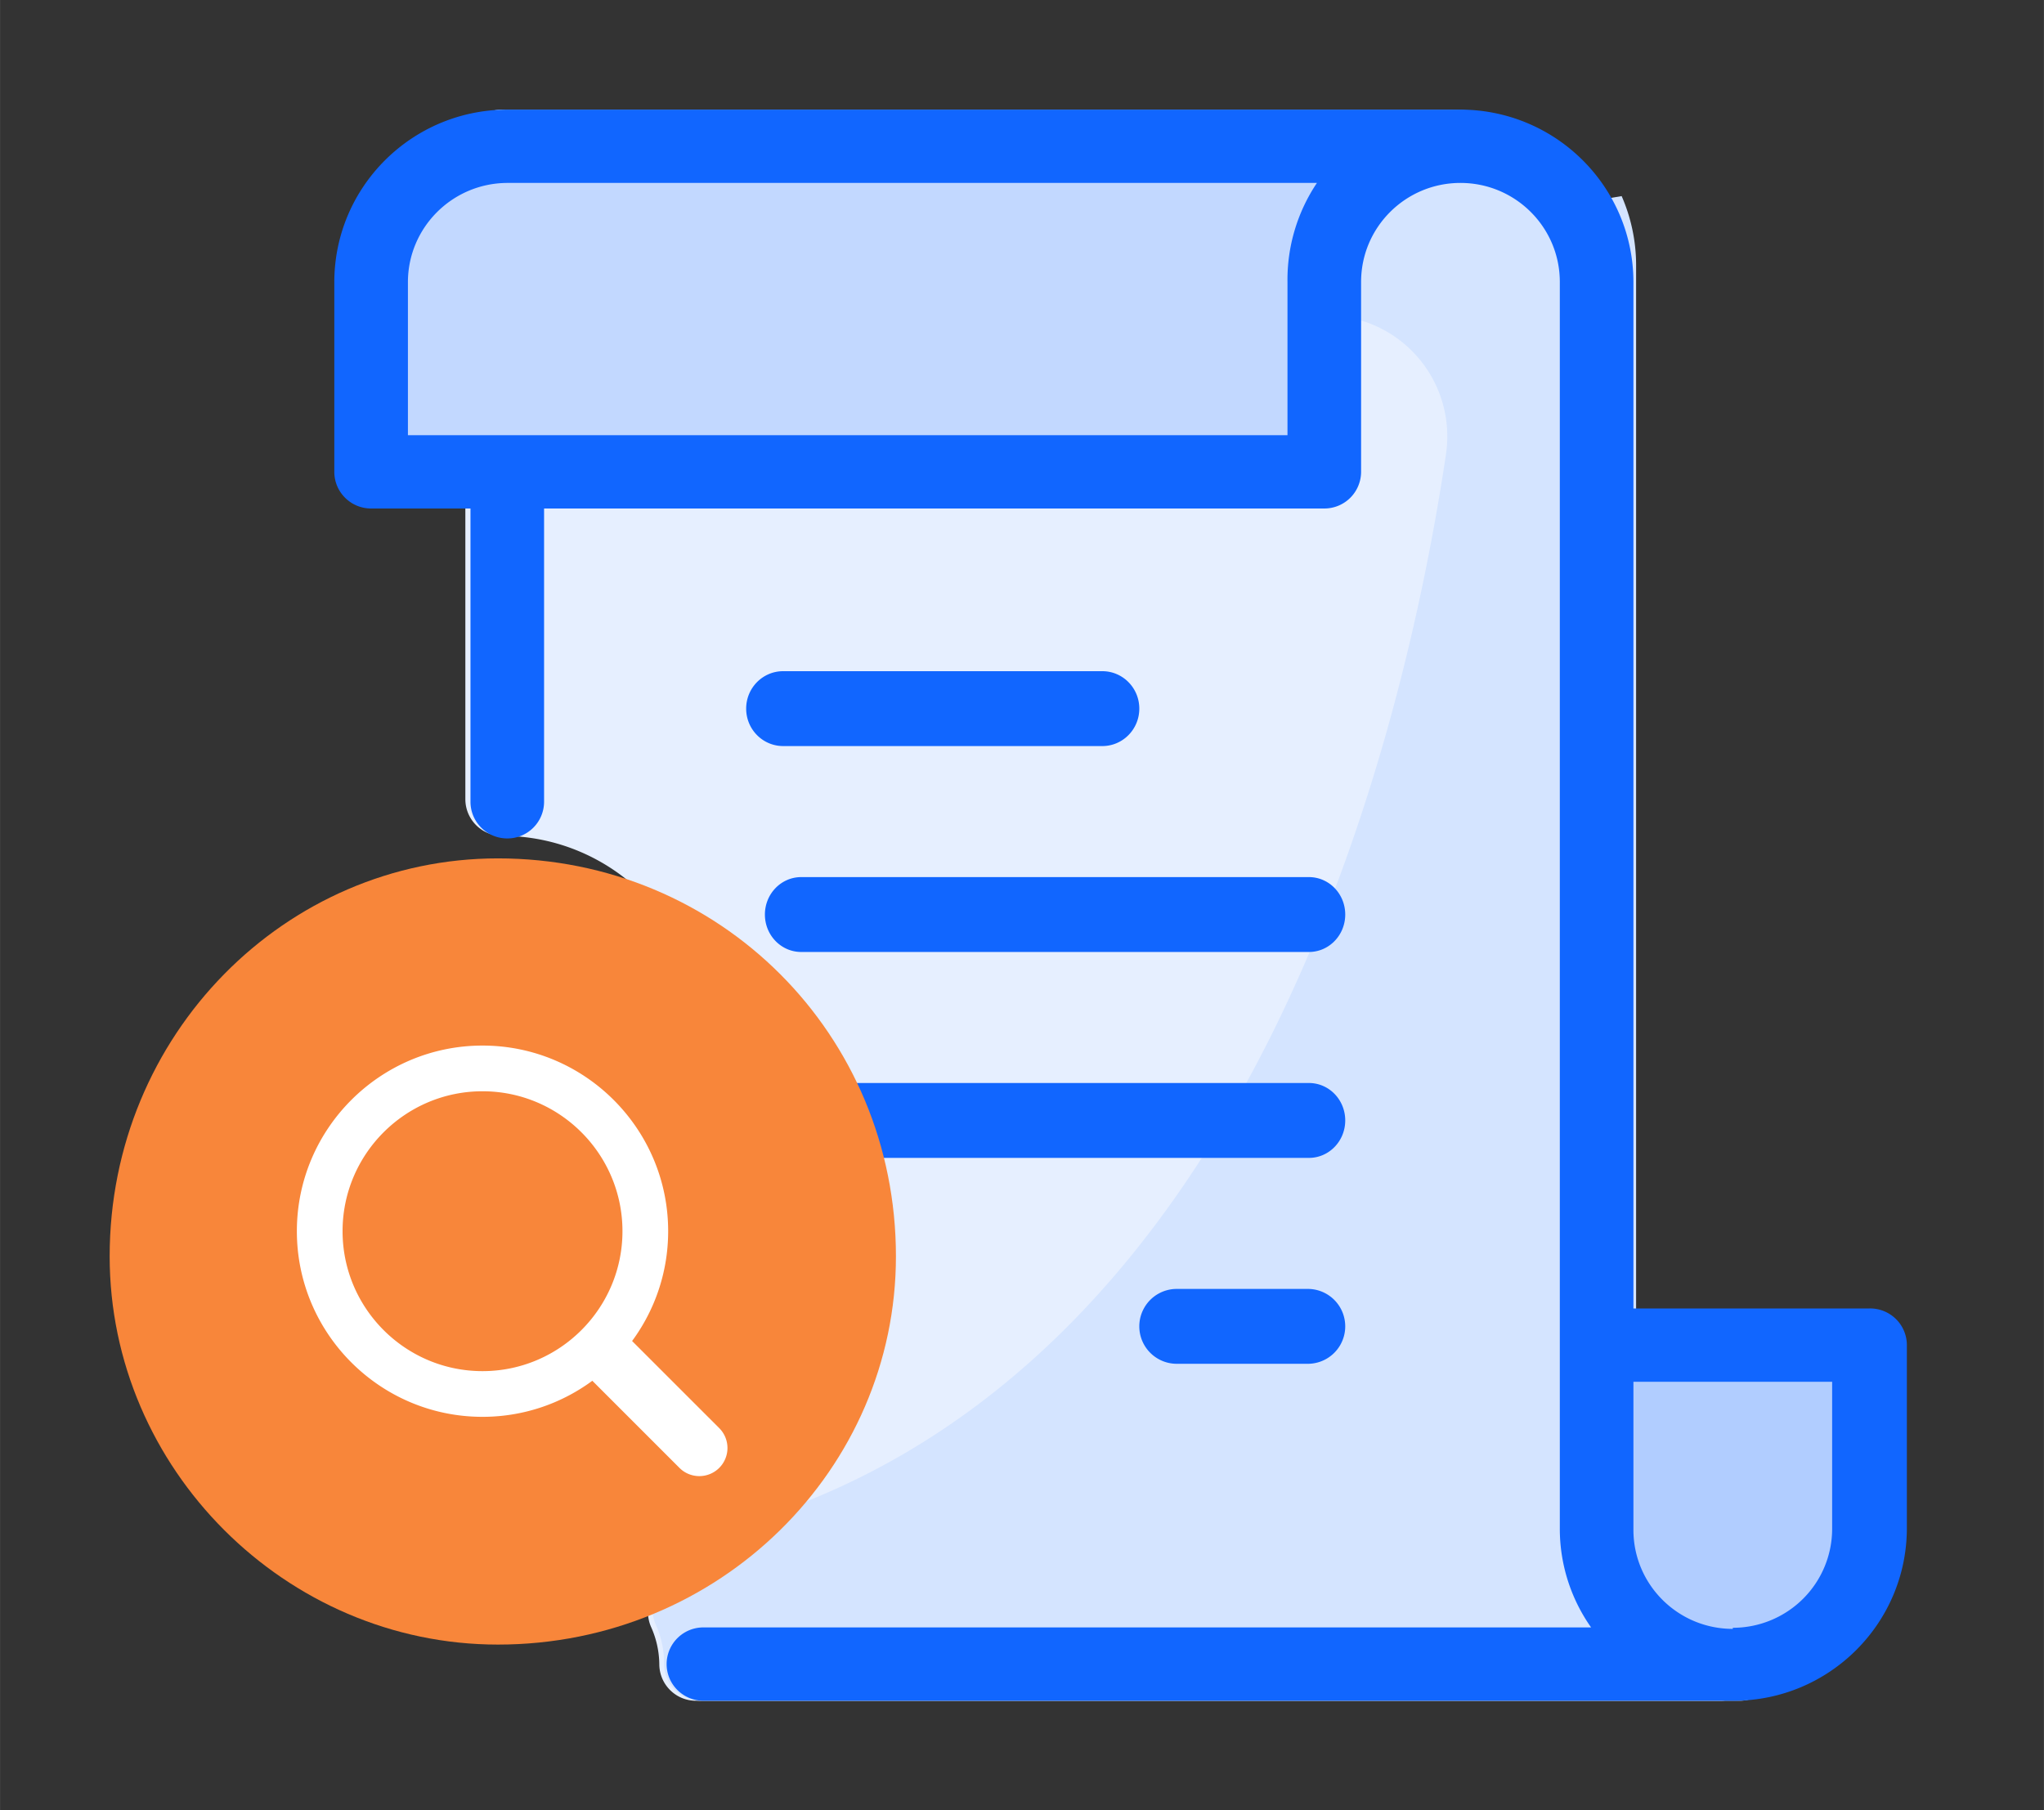 <?xml version="1.0" standalone="no"?><!DOCTYPE svg PUBLIC "-//W3C//DTD SVG 1.1//EN" "http://www.w3.org/Graphics/SVG/1.1/DTD/svg11.dtd"><svg class="icon" width="128px" height="113.38px" viewBox="0 0 1156 1024" version="1.1" xmlns="http://www.w3.org/2000/svg"><rect x="0" y="0" width="1156" height="1024" fill="#333333" stroke="none"/><path d="M973.054 920.908c-14.823 0-29.033-5.898-39.515-16.412a56.085 56.085 0 0 1-16.359-39.6V159.305C917.064 105.517 873.547 62 819.897 62H283.874C272.439 62 263.174 71.286 263.174 82.753v369.282c0 11.456 9.265 20.753 20.7 20.753 62.438 0 113.092 50.675 113.208 113.272v62.237a20.763 20.763 0 0 0 23.802 20.541c2.679-0.201 5.379-0.201 8.068 0a51.808 51.808 0 0 1 51.744 51.871 197.161 197.161 0 0 1-103.488 173.02 20.774 20.774 0 0 0-8.894 26.767c2.912 6.533 4.458 13.595 4.553 20.753 0 11.456 9.265 20.742 20.689 20.742h579.498c11.435 0 20.7-9.286 20.7-20.753 0-11.456-9.265-20.742-20.7-20.742v0.424z" fill="#E6EFFF" /><path d="M981.916 918.843a56.615 56.615 0 0 1-56.593-56.562V149.881a97.559 97.559 0 0 0-8.174-38.964l-20.964 3.568A76.51 76.51 0 0 0 827.859 72.588h-77.558v105.775a68.558 68.558 0 0 1 51.702 23.876 68.463 68.463 0 0 1 15.797 54.677c-23.897 160.039-108.581 516.34-395.106 604.105a196.388 196.388 0 0 1-41.918 30.589 20.943 20.943 0 0 0-9.847 27.434c3.113 6.914 4.68 14.421 4.606 22.002 0 11.562 9.381 20.943 20.964 20.943H983.377a20.954 20.954 0 1 0 0-41.897l-1.461-1.249z" fill="#D4E4FF" /><path d="M898.461 750.227v104.918C898.461 896.608 934.016 930.225 977.872 930.225c43.856 0 79.411-33.617 79.411-75.08V750.227H898.461z" fill="#B1CDFF" /><path d="M210.234 158.055V263.174h537.347V158.055C747.686 116.666 782.034 83.176 824.344 83.176H286.997C244.687 83.176 210.339 116.666 210.234 158.055z" fill="#FFDEAD" /><path d="M824.344 72.588c-20.435 0-40.023 8.407-54.423 23.357a80.565 80.565 0 0 0-22.341 56.308V263.174H210.234V152.253c0.106-43.676 34.454-79.019 76.764-79.019L824.344 72.588z" fill="#C2D8FF" /><path d="M442.918 421.996h180.506C634.986 421.996 644.346 412.519 644.346 400.82s-9.36-21.176-20.922-21.176H442.918C431.356 379.643 421.996 389.12 421.996 400.82s9.36 21.176 20.922 21.176zM739.639 729.051h-74.117a21.176 21.176 0 1 0 0 42.352h74.117a21.176 21.176 0 1 0 0-42.352zM453.104 538.465h287.192c11.329 0 20.52-9.476 20.52-21.176s-9.18-21.176-20.52-21.176H453.114c-11.329 0-20.52 9.476-20.52 21.176s9.18 21.176 20.52 21.176zM453.104 654.934h287.192c11.329 0 20.52-9.476 20.52-21.176s-9.18-21.176-20.52-21.176H453.114c-11.329 0-20.52 9.476-20.52 21.176s9.18 21.176 20.52 21.176z" fill="#1166FF" /><path d="M1057.018 740.105H923.809V159.464c-0.106-53.788-43.845-97.347-97.834-97.464H286.891C232.903 62.106 189.174 105.687 189.057 159.464V266.88c0 11.456 9.318 20.742 20.816 20.742h56.202v165.895c0 11.456 9.318 20.732 20.806 20.732a20.774 20.774 0 0 0 20.816-20.732V287.622h441.27a20.774 20.774 0 0 0 20.816-20.742V159.464c0-30.917 25.157-55.99 56.191-55.99 31.044 0 56.202 25.073 56.202 55.99v705.062a96.797 96.797 0 0 0 17.693 55.99H397.823a20.774 20.774 0 0 0-20.816 20.732c0 11.456 9.318 20.742 20.816 20.742h582.812c53.978-0.106 97.707-43.687 97.824-97.464v-103.689c0-5.612-2.276-10.98-6.311-14.887a20.859 20.859 0 0 0-15.13-5.845zM728.151 159.464v86.685H230.69V159.464c0.106-30.875 25.2-55.873 56.191-55.99h457.925a98.236 98.236 0 0 0-16.655 55.99z m251.859 761.878c-31.044 0-56.202-25.062-56.202-55.99v-83.773h112.393v82.947a55.884 55.884 0 0 1-16.38 39.727 56.308 56.308 0 0 1-39.811 16.475v0.614z" fill="#1166FF" /><path d="M506.701 710.628C506.701 585.063 407.151 485.524 281.597 485.524 161.56 485.524 62 585.074 62 710.628 62 830.665 161.549 930.225 281.597 930.225 407.162 930.225 506.701 830.676 506.701 710.628z" fill="#F8863A" /><path d="M272.873 801.4c-57.896 0-104.992-47.107-104.992-105.002C167.881 638.523 214.977 591.406 272.873 591.406s105.002 47.107 105.002 104.992c0 57.896-47.107 105.002-105.002 105.002z m0-184.148c-43.644 0-79.146 35.502-79.146 79.146s35.502 79.157 79.146 79.157 79.157-35.513 79.157-79.157-35.513-79.146-79.157-79.146zM395.504 834.932c-4.076 0-8.142-1.556-11.245-4.659l-54.846-54.846a15.903 15.903 0 0 1 22.479-22.5l54.857 54.846A15.903 15.903 0 0 1 395.504 834.932z" fill="#FFFFFF" /></svg>